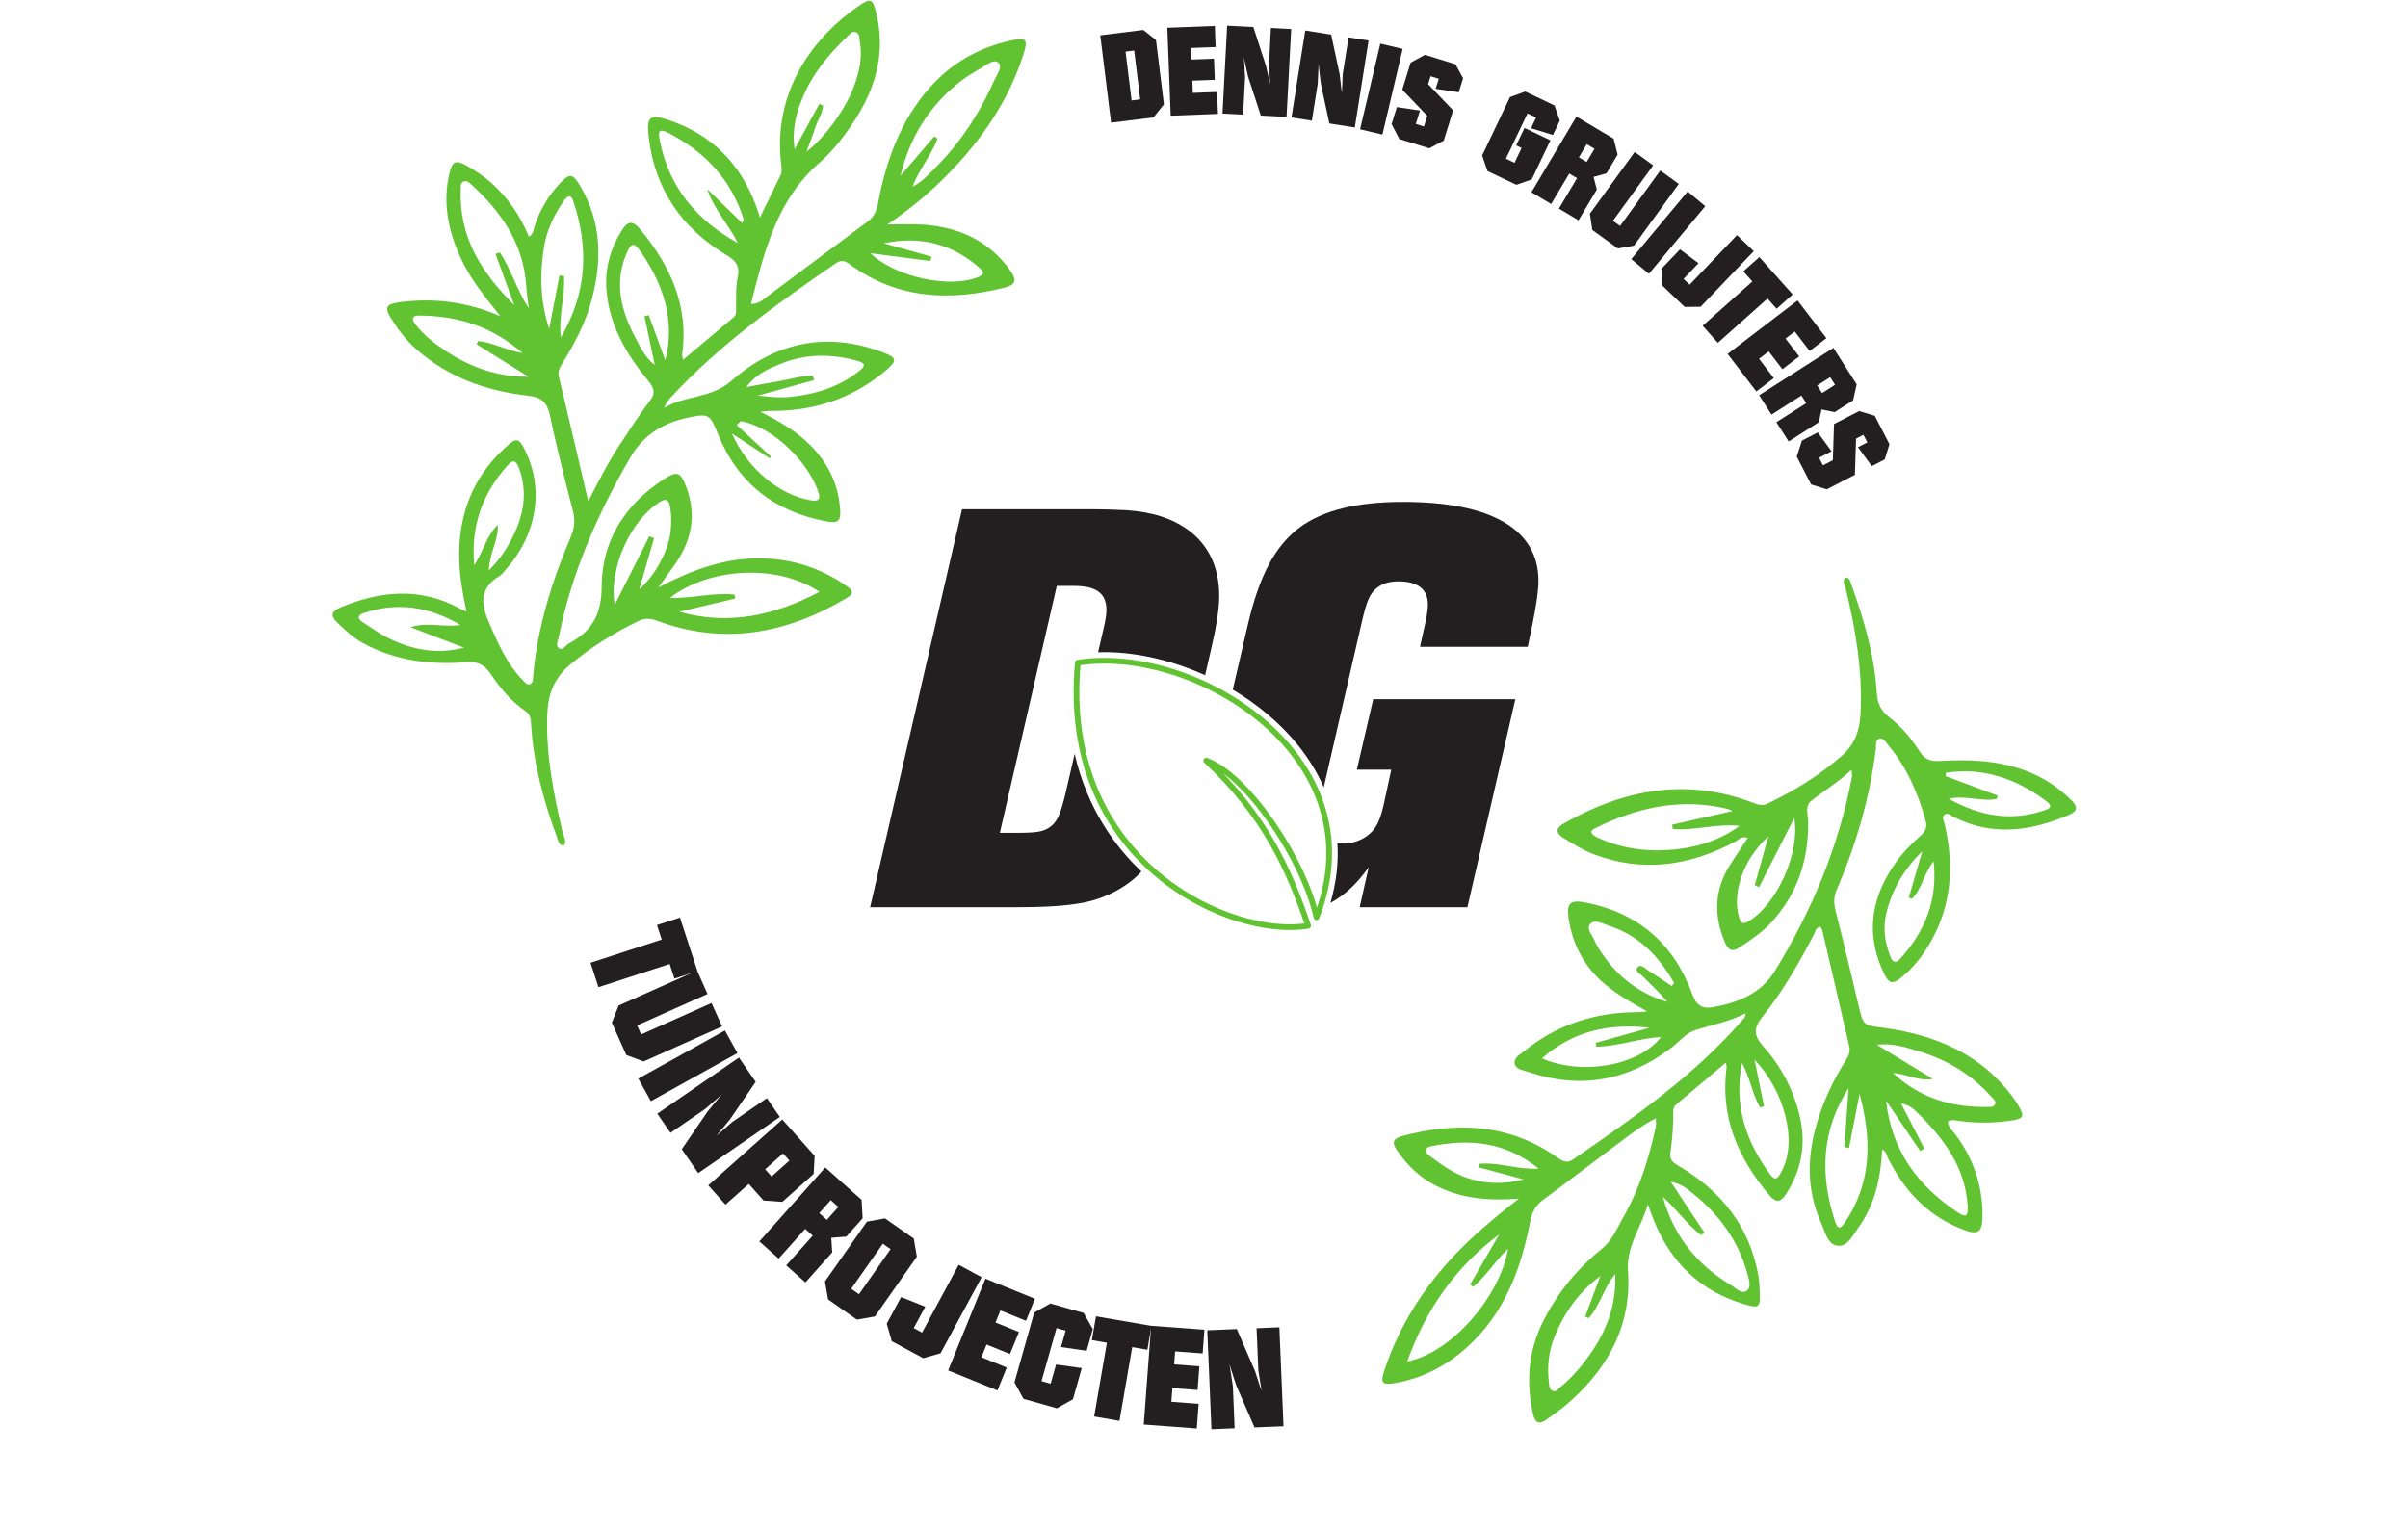 <?xml version="1.0" encoding="UTF-8" standalone="no"?> <svg xmlns:sodipodi="http://sodipodi.sourceforge.net/DTD/sodipodi-0.dtd" xmlns="http://www.w3.org/2000/svg" xmlns:svg="http://www.w3.org/2000/svg" version="1.1" id="svg2" xml:space="preserve" width="2078.747" height="1321.987" viewBox="0 0 2078.747 1321.987" sodipodi:docname="Dennis Gruijters Logo def.eps"><defs id="defs6"></defs><g id="g8" transform="matrix(1.333,0,0,-1.333,0,2651.987)"><g id="g10" transform="scale(0.1)"><path d="m 4140.46,16078.2 c 99.35,83.5 185.67,244.2 201.1,364.4 7.35,57.3 8.21,115.1 -2.81,172 -6.45,33.2 -18.08,56.5 -60.95,30.8 -192.65,-115.3 -337.67,-434.1 -296.63,-668.5 76.45,151.5 150.08,297.5 223.7,443.4 10.39,-3.9 20.78,-7.8 31.17,-11.7 -30.37,-105 -60.74,-210 -95.58,-330.4 z m -1158.2,-231.9 c -207.77,120.6 -410.31,149.5 -625.18,77.7 -42.93,-14.3 -43.98,-37.2 -6.17,-61.1 55.46,-35.2 108.8,-74.9 167.52,-103.5 152.71,-74.4 313.09,-105.6 485.85,-59.6 -115.26,44 -230.51,87.9 -345.77,131.9 107.41,35.9 206.89,-2.2 323.75,14.6 z m 2654.41,2408.2 c 167.9,-160.5 528.21,-230.9 704.67,-151.6 37.92,17.1 26.35,34.5 4.84,53.7 -178.65,159.9 -386.61,211.5 -622.12,162.4 102.93,-29 205.86,-58 308.79,-86.9 -2.6,-9.4 -5.21,-18.8 -7.81,-28.2 -122.95,16 -245.9,32 -388.37,50.6 z m -371.75,-794.6 c 2.35,-9.2 4.7,-18.4 7.06,-27.6 -121.18,-33.4 -242.35,-66.8 -363.53,-100.2 75.07,-8.7 148.99,-15.6 221.2,-7.3 159.74,18.3 310.16,65.6 437.96,169.3 37.04,30.1 37.82,48.3 -12.68,62.4 -171.42,47.8 -341.26,48.4 -506.33,-21.3 -75.1,-31.7 -153.42,-63.6 -215.47,-148.1 86.14,15.7 155.44,29 224.98,40.9 68.76,11.7 136.16,34.7 206.81,31.9 z m -524.93,-373.5 c 101.51,-228.2 306.35,-397.2 506.34,-431.9 47.23,-8.2 71.28,-1.5 53.66,52.7 -58.27,179 -277.3,417 -502.94,459.7 -8.67,-8.5 -17.34,-17 -26,-25.5 73.95,-68.1 147.9,-136.2 221.85,-204.3 -2.77,-3.7 -5.54,-7.4 -8.3,-11.1 -76.25,50 -152.49,100 -244.61,160.4 z m -1515.84,-591.2 c 5.7,-96.1 -53.41,-178.9 -58.44,-295.7 76.49,76.3 121.74,149.7 159.33,226.6 68.58,140.4 91.98,286.5 35.16,437.8 -13.66,36.3 -31.39,61.5 -68.83,20.3 -164.17,-180.6 -243.05,-390 -220.36,-651.2 60.93,93.1 80.22,192.5 153.14,262.2 z m 160.87,1111.7 c -202.06,176.4 -423.98,241.7 -668.12,243.7 -49.24,0.5 -54.45,-21.3 -23.97,-60.3 54.89,-70.4 124.53,-123.6 197.5,-171.4 159.25,-104.2 333.44,-167.2 531.71,-164.2 -111.99,70 -223.98,140.1 -335.97,210.1 3.41,6.8 6.83,13.5 10.24,20.3 93.7,-8.1 177.83,-57.9 288.61,-78.2 z m 923.74,-46.9 c 65.99,260.9 -12.82,485.5 -152.09,693.9 -51.17,76.6 -68.64,73.5 -103.41,-11.9 -78.17,-192.1 -26.31,-370.7 65.5,-542 30.44,-56.9 57.37,-118.8 121.31,-169.5 -24.02,114.3 -45.12,214.9 -66.23,315.4 9.27,2.4 18.54,4.8 27.81,7.3 35.71,-97.8 71.41,-195.5 107.11,-293.2 z m 469.52,760.7 c -60.28,121.2 -155.82,219.1 -198.27,349.3 74.4,-72.3 148.79,-144.5 226.78,-220.3 5.83,16.2 10.26,22 9,25.9 -82.77,259.9 -254.86,441.5 -495.38,561.9 -65.44,32.8 -54.29,-17.2 -47.72,-51 59.33,-305.1 239.08,-519.3 505.59,-665.8 z m 528.29,902.2 c 7.88,-4.2 15.76,-8.4 23.63,-12.5 -3.16,-52 -35.49,-95 -50.85,-143.2 -15.29,-47.9 -34.28,-94.7 -56.32,-154.7 121.82,93.4 256.52,280.9 308.76,426.3 32.66,90.8 54.55,184.2 36.94,281.8 -4.18,23.1 1.41,55.2 -25.2,65.4 -26.65,10.2 -44.53,-16.1 -61.45,-32.4 -117.22,-113 -219.85,-237 -283.14,-389.1 -42.15,-101.3 -71.13,-205.3 -53.05,-335.5 58.84,107.6 109.76,200.7 160.68,293.9 z m -2097.44,-973.3 c 9.23,3.4 18.45,6.8 27.68,10.2 72.72,-107.6 107.07,-236.7 187.38,-362.8 -7.16,63.5 -13.61,106.7 -16.66,150.2 -19.12,272.1 -161.81,476.7 -356,653 -13.77,12.5 -30,28.4 -50.55,18.5 -20.94,-10 -16.02,-33.1 -16.82,-51.5 -13.33,-307.6 136.04,-541.6 346.44,-748.7 -40.49,110.4 -80.98,220.7 -121.47,331.1 z m 414.23,-139.1 c 9.57,-1.5 19.14,-2.9 28.71,-4.4 9.07,-126.3 -35.02,-251.9 -20.51,-398.2 174.06,295.6 180.63,586.2 80.98,885.1 -16.69,50.1 -42.66,27.3 -62.73,-1.4 -63.52,-91 -109.71,-190.3 -127.25,-299.8 -28.32,-177 -23.12,-353.1 33.91,-526.4 22.29,115 44.59,230.1 66.89,345.1 z m 2285.76,575 c 59.17,28.2 100.37,75 143.99,118.4 166.94,166.3 293.16,360.6 388.12,575.3 15.66,35.5 54.66,84 22.43,110.9 -28.44,23.8 -75.3,-16.3 -109.99,-36.3 -49.71,-28.7 -99.59,-58.5 -144.22,-94.3 -194.81,-156.3 -319.24,-358.3 -377.33,-602.7 72.92,84.9 145.84,169.8 218.75,254.7 7,-5.1 13.99,-10.1 20.98,-15.2 -41.82,-109 -120.67,-200.3 -162.73,-310.8 z M 4399.06,15932 c 319.13,-90.9 616.51,-24.5 908.79,128.8 -285.97,189.8 -727.5,149.8 -968.73,-38.8 143.09,-5.4 280.5,36.3 418.52,21.1 1.24,-8.6 2.49,-17.2 3.74,-25.8 -120.77,-28.4 -241.55,-56.9 -362.32,-85.3 z m -134.97,157.3 c 200.2,105 400.1,182.8 623.16,188.1 221.05,5.2 421.88,-55.3 602.42,-183.9 41.78,-29.7 31.37,-50.1 -5.66,-72.2 -387.54,-231.2 -794.03,-309 -1228.07,-148 -45.14,16.7 -80.73,18.6 -124.06,-2.6 -158.35,-77.5 -305.92,-169.2 -441.85,-283.1 -104.66,-87.8 -141.73,-195.2 -146.1,-324.5 -8.8,-260.7 41.76,-513.1 100.58,-764.6 5.96,-25.5 25.49,-50 8.99,-79.4 -35.61,-3.3 -37.23,27.3 -44.83,47.7 -88.73,237.4 -153.73,480.5 -169.24,734.8 -2.05,33.7 -4.14,65.4 -36.23,86.7 -95.52,63.6 -165.67,152.3 -228.83,245.3 -38.92,57.3 -83.62,76.7 -151.42,71.5 -236.47,-18.1 -465.45,8.5 -677.35,126.7 -60.97,34.1 -110.27,80.6 -159.75,128.3 -47.39,45.6 -42.01,74 20.2,100 257.81,107.9 513.87,131.7 769.28,-6 11.59,-6.3 23.95,-11.1 45.97,-21.1 -31.31,145.6 -53.7,282.7 -46.63,422.8 13.1,259.8 113.79,477.5 309.14,650.2 61.53,54.3 76.59,50.5 114.09,-23.7 127.62,-252.8 80.46,-550.8 -123.32,-778.3 -12.81,-14.3 -24.13,-31.8 -40.04,-41.2 -134.45,-79.4 -118.74,-186.8 -65.08,-307.7 58.06,-130.7 113.07,-262.3 216.13,-365.9 13,-13 25.78,-34.5 47.12,-26.1 20.17,8 18.25,31.7 19.9,50.7 27.43,315 120.5,612.5 243.1,901.8 23.5,55.4 30.4,107.2 15.15,166.8 -53.09,207.3 -106.15,414.8 -150.23,624.1 -17.88,84.9 -57.87,115.8 -141.13,125.1 -269.85,30.1 -517.16,118.6 -724.79,301.7 -68.95,60.8 -121.58,133.5 -169.43,210.7 -35.29,56.9 -18.29,81.3 47.15,90.8 230.54,33.5 452.02,5.8 668.1,-88.5 -98.61,123.2 -197.83,243.6 -261.77,387.4 -76.45,172 -113.02,349.4 -68.64,536.8 19.26,81.3 40.66,90.8 113.76,50.2 186.69,-103.8 317.48,-257.8 401.8,-459.6 29.32,19.2 29.34,48.7 37.26,72.1 33.86,100.4 85.88,189.8 157.29,267.7 67.93,74.1 88.21,72.6 138.29,-12.5 136.91,-232.4 141.43,-478.5 74.42,-732.3 -39,-147.6 -108.22,-281 -187.85,-409.7 -17.36,-28.1 -34.95,-53.8 -26.02,-91.1 62.52,-261.2 123.49,-522.7 190.51,-807.7 72.95,143.2 136.35,266.3 213.77,380.9 59.86,88.6 115.92,180.3 181.81,264.2 41.89,53.4 31.84,87.8 -7.11,135.1 -141.68,171.9 -252.21,359.5 -270.57,588.6 -11.36,141.8 26.45,271.2 101.98,390.3 34.64,54.7 67.78,61.4 113.53,6.3 196.92,-237 319.21,-497.8 274.72,-815.7 -1.06,-7.5 2.59,-15.7 5.83,-33.2 112.49,94.4 220.66,184.8 328.29,275.9 19.06,16.1 14.11,39.7 14.82,61.6 2.16,65.8 -3.15,133.5 10.67,196.9 16.13,74 -13.27,108.4 -72.17,143.7 -290.64,174.2 -465.17,426.8 -504.36,767.6 -14.92,129.7 7.41,148.8 133.15,106.3 275.34,-93.2 459.11,-280.5 560.87,-550.9 8.46,-22.5 15.34,-45.6 26.66,-79.5 47.66,98.1 89.99,185.7 132.76,273 11.64,23.8 7.6,47.7 4.61,72.4 -55.31,458.2 195.03,825 528.6,1042.7 54.55,35.6 68.26,8 81.61,-41.9 88.44,-330.4 -34.02,-602.8 -232.41,-854 -38.93,-49.3 -82.62,-96 -129.95,-137.3 -276.18,-240.6 -357.17,-572.9 -443.08,-914.6 51.22,-0.9 76.17,26.8 102.35,46.3 218.03,161.8 434.37,325.8 652.71,487.2 41.26,30.5 58.09,68.6 67.12,116.6 51.95,276.2 144.12,534.8 333.92,749.8 143,161.9 321.43,262.6 531.72,307.5 93.67,20 106.89,6.3 78.76,-83.1 -96.94,-307.9 -275.02,-565.1 -499.75,-792.5 -115.7,-117.1 -241.91,-221.9 -383.74,-317 82.34,0 157.08,4.2 231.19,-0.8 233.23,-16 428.86,-105.1 567.43,-301.5 41.38,-58.6 32.4,-88.7 -41.04,-107.1 -356.67,-89.5 -696.34,-74 -1003.79,153.1 -31.02,22.9 -55.11,27.2 -87.93,4.6 -380.03,-261.5 -755.07,-529.1 -1070.05,-870.6 -16.37,-17.7 -30.53,-37.5 -40.51,-66.2 134.68,83.8 301.82,58.6 434.02,175 283.79,249.8 616.48,322.9 980.55,185.4 93.72,-35.4 95.48,-53.8 19.89,-117.9 -200.31,-170 -432.8,-254.1 -694.25,-261 -38.31,-1 -76.68,-0.1 -118.1,-6.5 119.77,-59.8 234.26,-124.7 328.33,-221.2 111.91,-114.7 177.07,-249.5 188.45,-409.4 5.53,-77.8 -12.18,-93.7 -89.74,-79.2 -335.66,63.1 -573.74,247.6 -702.19,567.6 -51.04,127.1 -59.9,132.9 -194.56,104.1 -159.32,-34.1 -286.44,-110 -372.23,-257.7 -212.35,-365.6 -380.37,-747.7 -463.8,-1164 -4.97,-24.8 -25.12,-58.4 5.99,-73.7 23.46,-11.6 39.96,22.6 60.99,33.6 149.28,78.3 210.65,188.2 211.24,369.1 0.96,294.2 149.4,527.7 398.13,691.1 91.77,60.3 114.14,50.8 152.07,-54.3 67.71,-187.6 27.46,-355.8 -88.02,-511.6 -32.3,-43.6 -63.16,-88.3 -94.68,-132.4" style="fill:#61c332;fill-opacity:1;fill-rule:nonzero;stroke:none" id="path14"></path><path d="m 11619.6,14595.9 c -81.6,-160.5 -154.7,-304.4 -227.8,-448.3 -9.3,4.4 -18.5,8.7 -27.8,13 29.4,105.5 58.8,211 88.2,316.5 -88.1,-82.4 -150.3,-176.7 -183,-288.3 -22.8,-77.6 -29.6,-155.5 -7.4,-235 10.7,-38.2 23.6,-50.4 62.5,-27 181.4,109.1 335.1,439.6 295.3,669.1 z m 999.7,125.2 c 209,-117.2 410.2,-148.3 624.8,-74.4 46.2,15.9 40.8,33.3 7.1,58.8 -126.5,95.7 -266.1,162.6 -423.5,185.4 -74.9,10.8 -151.2,8.5 -225.8,-1.3 -0.5,-7.5 -1,-15.1 -1.4,-22.6 112.1,-42 224.2,-84.1 336.4,-126.1 -2,-7.2 -3.9,-14.4 -5.9,-21.6 -97.5,-20.1 -196.3,25.2 -311.7,1.8 z M 9578.2,12332.2 c 1.09,7.7 2.19,15.5 3.28,23.2 123.59,12.3 245.47,-39.1 383.3,-31.1 -216.36,174.6 -448.69,194.9 -694.67,145.4 -43.02,-8.6 -50.07,-34.3 -14.35,-60.7 52.65,-39 105.67,-79 163.42,-109.2 141.27,-73.8 291.73,-85 447.84,-45.5 -96.27,26 -192.54,51.9 -288.82,77.9 z M 10826,13507 c 5.3,6.5 10.7,13 16,19.5 -97.8,172 -228.1,309.1 -424.1,371.9 -39.5,12.6 -92.4,45.8 -121.7,8.4 -24.6,-31.1 19.2,-74.4 33.7,-111.9 4.9,-12.7 11.7,-24.8 18.8,-36.5 105.8,-174.2 252.9,-295.8 450.2,-354.4 -51,60.4 -108.6,113.6 -163.5,169.3 -14.9,15.1 -53,30.3 -28.9,56.6 19.2,20.9 44.9,-7.3 64.3,-19.6 52.6,-33 103.6,-68.7 155.2,-103.3 z m -142.8,-270.1 c -258,29 -492.6,-17.5 -697.16,-198.4 261.96,-114.1 631.76,-44.9 771.16,138.5 -142.9,-8.1 -278.3,-61 -419.2,-63.1 -1.6,8.4 -3.2,16.8 -4.7,25.1 116.6,32.7 233.3,65.3 349.9,97.9 z m 1765.4,1142.7 c -117,-114.3 -196.8,-247.8 -233.7,-406.2 -22.1,-95.1 -7,-185.1 26.7,-274 14.2,-37.7 34.9,-48.5 65.2,-14.9 158.7,176.6 243.2,378.5 215.6,630.2 -63.7,-78.5 -75.1,-177.4 -139.9,-242.5 -6.9,2.7 -13.9,5.4 -20.8,8.1 29,99.8 57.9,199.6 86.9,299.3 z m -188.9,-1436.3 c 173.5,-162.6 382.8,-224.1 615.3,-219.3 15.9,0.4 35.4,-2 44.2,14.7 11.7,22.1 -8.5,35.3 -20.4,48.7 -128.4,145.7 -288.4,241.9 -473.3,297.4 -81.1,24.3 -161.9,53.7 -271.6,42.3 133.7,-81.6 248.4,-151.6 363.2,-221.6 -94.7,-16.9 -170.5,33.7 -257.4,37.8 z m -978.4,65.3 c -54.7,-271.8 24.8,-508.7 183.7,-723.7 37.9,-51.2 56.4,-9.6 73.9,23.6 105.7,200.8 11.7,525.9 -176.1,721.2 21.3,-104.7 41.4,-203.5 61.5,-302.2 -8.8,-2.2 -17.5,-4.5 -26.3,-6.7 -50.9,90.4 -66,196.5 -116.7,287.8 z m -244.5,-1096.7 c -6.4,-6.1 -12.8,-12.3 -19.1,-18.4 -89.5,63.9 -150.9,159.8 -248.8,247.9 75.1,-269.6 231.4,-445 444.7,-574.3 30.4,-18.4 67.1,-60.3 100.5,-32.7 28.6,23.7 11.9,73.4 2,109.5 -58.4,213.5 -182.6,383.3 -353.7,520.4 -37.4,29.9 -74.2,62.9 -142.6,74.8 77.7,-117.1 147.3,-222.2 217,-327.2 z m -748.3,-556.4 c -7.5,3.6 -15,7.2 -22.6,10.7 32.8,87.6 65.6,175.1 98.4,262.6 -142.1,-106 -237.9,-242.4 -300,-402 -35.3,-90.6 -44.7,-185.8 -34.1,-282.7 2.4,-21.7 2.1,-48 23,-58.6 24.4,-12.5 38.2,12.8 54.6,26.1 70.5,57.6 129.4,126.2 182.1,199.6 110.5,153.8 178.9,321.9 170.5,530.7 -77.2,-94.5 -99,-206.8 -171.9,-286.4 z m 1925.9,1409.3 c 35.2,-324.6 208.8,-557.8 473.4,-729.9 50.9,-33.1 58.2,-3.2 55.4,44.2 -15.2,256.2 -157.2,443.3 -331.3,612.7 -24.9,24.3 -54.4,47.4 -100.7,55 54.1,-104.6 102.6,-198.7 151.2,-292.8 -9,-5.1 -17.9,-10.2 -26.8,-15.4 -73.7,108.7 -147.5,217.5 -221.2,326.2 z m -239.8,-306.1 c -9.9,1.4 -19.8,2.7 -29.7,4 8.9,127.7 17.8,255.4 26.7,383.1 -177.2,-275.8 -186.7,-566.2 -86.3,-867 19.9,-59.6 41.5,-33.8 62.6,-2.7 176.3,260.2 173.6,541.6 94.8,832.2 -22.7,-116.5 -45.4,-233 -68.1,-349.6 z m -2265.33,-560.3 c -283.59,-211.6 -475.39,-487.2 -595.86,-823.5 292.12,56.4 605.22,431.3 652.91,731.1 -83.96,-80.9 -141.45,-177.4 -225.44,-247.1 -6.81,4.8 -13.63,9.6 -20.45,14.4 62.95,108.4 125.89,216.7 188.84,325.1 z m 1124.23,2626.4 c -1.5,9.3 -3,18.5 -4.5,27.7 127.2,28.7 254.4,57.3 391.4,88.1 -18.2,8 -25.2,12.5 -32.9,14.3 -299.9,71.1 -581,11.2 -851.4,-122.8 -14.2,-7.1 -36.5,-16.3 -28.2,-33.6 7,-14.8 27.8,-25.2 44.6,-32.8 167.1,-75 343.4,-93.4 522.6,-70.3 134.7,17.4 263.6,57.9 391.2,149 -157.5,16.7 -294.8,-33.2 -432.8,-19.6 z m -996.74,-2394.7 c -184.36,-15 -362.69,-3 -530.67,80.2 -108.46,53.7 -192.69,134.2 -260.07,233.8 -33.83,50 -23.81,76.1 37.01,92.1 355.75,93.6 695.31,79.1 1005.97,-142.4 30.8,-21.9 60.1,-36.5 97.2,-10.9 397.2,274.5 794.9,548.5 1111.7,920.4 2.9,3.5 2.8,9.8 7.3,27.1 -109.6,-55.3 -222.5,-75.3 -330.4,-110.4 -56.2,-18.3 -100.1,-73.9 -150,-112 -282.6,-215.6 -592.2,-272.5 -930.3,-156.1 -32.5,11.2 -79,14.9 -85.15,54.3 -6.02,38.5 36.35,58.5 62.77,80 196.18,159.5 422.78,239 674.18,250.2 39.7,1.7 79.7,0.2 120.8,6.7 -95.3,52.2 -187.3,104.8 -269.6,172.9 -135.1,111.9 -213,256.3 -238.8,428.3 -15.2,101.8 11.2,123.4 112.8,103.2 341.3,-68 569.7,-269.4 688,-593.5 26.1,-71.4 63,-96.7 133,-83.9 163.7,29.7 311.1,86.4 403.8,237.8 238.5,389.5 412.1,804.6 497.2,1254.9 1.4,7.6 -0.9,15.9 -3,45.5 -87.4,-82.8 -180.7,-136.5 -263.4,-203.9 -39,-31.8 -17.9,-88.8 -17.3,-134.1 3.1,-246.4 -69,-464.2 -236.2,-648.3 -61.6,-67.9 -136.8,-117.6 -212.7,-167.2 -45.2,-29.5 -69.6,-12.1 -88.4,31.3 -75,173 -71.8,341.2 29.7,503.3 37.1,59.2 76.7,116.8 117,178 -40.8,13.2 -59.1,-12.8 -81.6,-24.9 -295,-157.3 -599.4,-202.8 -919.1,-80.8 -67.3,25.7 -127.1,63.8 -188.1,100.9 -57,34.6 -60,65.6 0.2,99.7 388.9,220.3 793.3,296 1223.3,131.7 31.6,-12 59.3,-21.4 93.7,-4.8 171.5,82.2 331.4,180.9 476,305.8 85.9,74.3 119.7,163.7 125.3,273.7 14.1,277.3 -30.7,546.7 -96.2,814.1 -5.5,22.6 -22.6,45.4 -2.9,70.1 30.7,0.6 32.7,-25.2 39.5,-44.2 82,-227.8 150,-459 165.1,-702.4 4.2,-66.7 25.9,-116.5 82.4,-159.7 78.3,-59.9 142.6,-136.7 195.5,-220.9 30,-47.6 68.1,-63.9 123.6,-60.6 189.8,11.4 378.2,5.6 559.9,-61.9 115.1,-42.7 214.9,-108.1 301.4,-194.9 39.8,-40 36.2,-69.2 -17.4,-92.1 -246.9,-105.5 -494.8,-141.3 -746.1,-14.4 -18.7,9.5 -39.7,30.8 -59.9,15.8 -20.9,-15.5 -4.9,-41.2 -0.2,-61.5 61.2,-263.1 47.5,-517.4 -87.4,-757.7 -44.5,-79.4 -98.2,-152.2 -166.2,-213.2 -85.9,-77.1 -106.5,-72.7 -151.6,30.8 -108.2,248 -63,476.7 88.8,691.2 46.2,65.3 102.2,122.1 161.6,174.8 30.5,27.1 43,55.3 32.4,94 -49.8,181.8 -123.5,351.9 -247,496.8 -14.6,17.3 -29.5,47.4 -58,35.4 -22.6,-9.5 -14.7,-38.8 -17.3,-59.7 -38.7,-318.3 -127.6,-622.9 -253.7,-916.8 -19.7,-45.8 -20.4,-87.1 -8.2,-135 52.6,-207.3 102.1,-415.5 151.3,-623.7 28.7,-121.8 32,-119.4 156.1,-136.1 340.4,-45.6 640,-170.3 848.8,-460.4 9.6,-13.4 18.7,-27.2 27,-41.4 43,-73.2 36.7,-86.9 -44.7,-99.3 -111.9,-16.9 -223.9,-18.1 -336.1,-2.8 -23.9,3.3 -48.4,11.4 -73.7,-1.9 -1.3,-37 27.5,-58 46.3,-83.2 112.3,-149.5 172.7,-318.1 177.1,-504.2 3.3,-141.9 -25.1,-157.6 -153.5,-103.2 -212.5,90.1 -357.2,248.7 -458.5,451.7 -9.2,18.6 -10.1,42.7 -37.9,56.1 -9.1,-182.4 -45.8,-354.6 -152.8,-504 -36,-50.4 -69.4,-126 -134.4,-119.6 -66.2,6.5 -81.8,89.6 -106.9,145.2 -114.4,253.9 -87.5,508.2 9.3,760.3 39.4,102.7 88.8,200.6 147.9,293.5 18.1,28.4 32.3,56.5 23.9,92.3 -58.6,251 -116.5,502.2 -175,753.3 -1.7,7.3 -7.4,13.8 -11.3,21 -30.4,-1.6 -32.2,-28.5 -41.2,-46 -97.2,-188 -203,-371.1 -335.2,-536.4 -56,-70.1 -58.1,-119.8 3,-188.3 118.4,-132.7 200.8,-287.3 240.5,-462.5 40.2,-177.8 9.3,-342.2 -89.1,-496 -37.7,-58.7 -67.4,-59.1 -111.3,-6.8 -200.6,238.9 -317.2,505 -275.2,824.7 1,7.4 -2,15.4 -4.3,32.2 -110.2,-93.1 -215.9,-182.2 -321.5,-271.4 -13.4,-11.4 -19.5,-26.9 -19.2,-43.8 1.4,-90.7 -6.7,-180.7 -18.7,-270.6 -7.6,-56.5 36.1,-72.8 73.9,-95.7 261,-158.9 435.1,-381.3 493.7,-685.9 7.7,-40.2 10,-81.7 11.3,-122.6 3.1,-98 -4.7,-103.8 -102.4,-74.8 -282.4,83.9 -472,268.5 -582.1,538.7 -11.3,27.8 -21,56.1 -40.4,108.3 -45.9,-159 -140.1,-269 -128.6,-436.2 24.9,-359.2 -139.8,-645.5 -411.7,-872.9 -35.6,-29.8 -75.1,-55 -112.3,-83.1 -48.94,-37.1 -77.72,-26.5 -91.21,34.2 -45.58,205.1 -30.89,404.2 62.89,593.6 92.62,186.9 222.02,346 384.22,477 67.2,54.4 96.8,131.7 137.2,202.6 104.2,183 166.8,381.4 210.8,586.2 3.2,14.8 0.5,30.8 0.5,55.8 -93.8,-48.9 -168.8,-107.6 -244.8,-164.2 -162.9,-121 -323.6,-245 -486.83,-365.6 -47.31,-34.9 -69.77,-76.8 -81.02,-135.1 -60.29,-312.6 -168.03,-602.3 -414.1,-822.1 -132.07,-118 -283.02,-196.4 -457.65,-227.9 -87.85,-15.8 -101.65,-1.3 -73.42,83.1 116.87,349.5 324.08,638.3 596.07,883.2 87.64,78.9 178.48,153.8 275.01,228.1" style="fill:#61c332;fill-opacity:1;fill-rule:nonzero;stroke:none" id="path16"></path><path d="m 4254.7,13902.1 148.9,48.5 113.01,-346.9 -148.9,-48.5 -30.87,94.7 -461.1,-150.2 -51.55,158.2 461.1,150.3 -30.59,93.9" style="fill:#231f20;fill-opacity:1;fill-rule:nonzero;stroke:none" id="path18"></path><path d="m 4006.5,13381 507.72,226.6 67.83,-151.9 -455.84,-203.5 26.12,-58.5 455.83,203.5 67.83,-152 -507.73,-226.6 -112.21,41.5 -93.58,209.6 44.03,111.3" style="fill:#231f20;fill-opacity:1;fill-rule:nonzero;stroke:none" id="path20"></path><path d="m 4133.79,12907.6 560.86,311.5 81.22,-146.3 -560.86,-311.5 -81.22,146.3" style="fill:#231f20;fill-opacity:1;fill-rule:nonzero;stroke:none" id="path22"></path><path d="m 4256.91,12680.1 528.47,363.8 108.48,-157.6 -168.15,-245.4 -44.37,-53.2 -13.84,-16 -26.65,-33.5 24.37,21.1 24.37,21.1 51.9,45.5 225.02,154.9 83.75,-121.7 -528.48,-363.8 -106.45,154.7 167.41,244.8 46.08,55.5 23.77,28.3 24.5,28.7 -23.86,-21.8 -31.93,-27.4 -54.83,-47.5 -224.29,-154.3 -85.27,123.8" style="fill:#231f20;fill-opacity:1;fill-rule:nonzero;stroke:none" id="path24"></path><path d="m 5112.46,12376.4 -41.41,46.6 -115.66,-103 41.41,-46.5 z m -525.52,-160.4 479.24,426.6 209.42,-235.3 -6.33,-117.6 -203.14,-180.8 -121.25,8.8 -95.84,107.7 -150.88,-134.3 -111.22,124.9" style="fill:#231f20;fill-opacity:1;fill-rule:nonzero;stroke:none" id="path26"></path><path d="m 5429.19,12076.2 -49.16,43.8 -74.59,-83.7 49.16,-43.8 z m -511.49,-223.5 426.83,479 235.32,-209.7 6.56,-119.4 -105.68,-118.6 -97.38,-7.7 6.09,-94.8 -173.46,-194.6 -124.23,110.7 171.68,192.6 -49.16,43.8 -171.68,-192.6 -124.89,111.3" style="fill:#231f20;fill-opacity:1;fill-rule:nonzero;stroke:none" id="path28"></path><path d="m 5767.58,11802.7 -50.27,35.2 -204.92,-292.1 50.25,-35.2 z m -425.08,-209.3 271.75,387.4 117.09,21.2 186.47,-130.8 19.86,-117.3 -271.74,-387.4 -116.58,-20.5 -186.48,130.8 -20.37,116.6" style="fill:#231f20;fill-opacity:1;fill-rule:nonzero;stroke:none" id="path30"></path><path d="m 5742.6,11319.9 93.07,172.2 156.48,-62.3 -74.87,-138.5 54.02,-29.2 237.3,439.2 148.74,-80.4 -266.44,-493.1 -112.13,-31.6 -203.54,110 -32.63,113.7" style="fill:#231f20;fill-opacity:1;fill-rule:nonzero;stroke:none" id="path32"></path><path d="m 6140.38,11016.7 241.31,594.5 320.72,-130.2 -57.9,-142.7 -165.72,67.3 -31.8,-78.3 151.71,-61.6 -57.9,-142.6 -151.71,61.5 -33.46,-82.4 164.07,-66.6 -60.24,-148.4 -319.08,129.5" style="fill:#231f20;fill-opacity:1;fill-rule:nonzero;stroke:none" id="path34"></path><path d="m 6569.73,10939.2 128.08,452.7 104.38,58.5 215.77,-61.1 59.19,-104.6 -39.73,-140.4 -166.17,23.9 30.04,106.2 -59.08,16.7 -97.13,-343.4 59.07,-16.7 35.12,124.2 166.42,-23.1 -57.17,-202 -103.99,-58.5 -216.51,61.3 -58.29,106.3" style="fill:#231f20;fill-opacity:1;fill-rule:nonzero;stroke:none" id="path36"></path><path d="m 7071.04,11213.1 26.66,154.3 359.5,-62.1 -26.66,-154.3 -98.2,16.9 -82.54,-477.8 -163.97,28.3 82.54,477.9 -97.33,16.8" style="fill:#231f20;fill-opacity:1;fill-rule:nonzero;stroke:none" id="path38"></path><path d="m 7407.13,10666.4 47.72,639.8 345.19,-25.7 -11.46,-153.5 -178.36,13.3 -6.28,-84.3 163.27,-12.2 -11.45,-153.5 -163.28,12.1 -6.61,-88.7 176.58,-13.1 -11.92,-159.8 -343.4,25.6" style="fill:#231f20;fill-opacity:1;fill-rule:nonzero;stroke:none" id="path40"></path><path d="m 7845.39,10635.9 -26.82,641 191.14,8 118.3,-273 21.46,-65.8 6.19,-20.3 14.15,-40.3 -4.89,31.8 -4.9,31.9 -10.86,68.1 -11.42,272.9 147.58,6.2 26.82,-641 -187.59,-7.8 -118.25,272 -22.46,68.5 -11.27,35.2 -11.31,36 5.79,-31.8 6.19,-41.6 11.02,-71.7 11.38,-272 -150.25,-6.3" style="fill:#231f20;fill-opacity:1;fill-rule:nonzero;stroke:none" id="path42"></path><path d="m 7344.97,19567.4 -55.74,-6.9 39.03,-316.4 55.74,6.9 z m -149.58,-467.2 -69.83,566 278.68,34.4 82.12,-64.9 51.4,-416.6 -67.62,-85 -274.75,-33.9" style="fill:#231f20;fill-opacity:1;fill-rule:nonzero;stroke:none" id="path44"></path><path d="m 7581.59,19145.3 -21.74,569.8 307.45,11.8 5.22,-136.8 -158.87,-6 2.87,-75.1 145.43,5.5 5.22,-136.7 -145.43,-5.6 3.01,-79 157.29,6 5.43,-142.3 -305.88,-11.6" style="fill:#231f20;fill-opacity:1;fill-rule:nonzero;stroke:none" id="path46"></path><path d="m 7917.17,19159.1 29.89,569.5 169.82,-8.9 81.85,-251.4 13.48,-60.1 3.78,-18.5 9.15,-36.9 -1.66,28.6 -1.67,28.6 -3.92,61.2 12.74,242.5 131.11,-6.9 -29.9,-569.5 -166.66,8.8 -81.88,250.6 -14.15,62.5 -7.03,32.1 -6.99,32.8 2.46,-28.6 2,-37.3 3.75,-64.4 -12.69,-241.7 -133.48,7" style="fill:#231f20;fill-opacity:1;fill-rule:nonzero;stroke:none" id="path48"></path><path d="m 8363.72,19134 89.2,563.3 167.97,-26.6 55.14,-258.6 7.13,-61.2 1.83,-18.7 5.26,-37.7 1.32,28.7 1.33,28.6 2.5,61.2 37.99,239.9 129.67,-20.6 -89.2,-563.2 -164.84,26.1 -55.26,257.8 -7.54,63.7 -3.65,32.6 -3.51,33.4 -0.55,-28.8 -1.92,-37.3 -2.98,-64.4 -37.88,-239.1 -132.01,20.9" style="fill:#231f20;fill-opacity:1;fill-rule:nonzero;stroke:none" id="path50"></path><path d="m 8807.97,19057.3 131.15,555 144.72,-34.2 -131.16,-555 -144.71,34.2" style="fill:#231f20;fill-opacity:1;fill-rule:nonzero;stroke:none" id="path52"></path><path d="m 9012.09,19090.8 34.16,110.3 149.58,-22.3 -26.9,-86.9 52.89,-16.3 21.33,68.8 -161.94,169.6 54.14,174.9 92.78,50.9 197.95,-61.3 48.97,-90.5 -28.07,-90.7 -149.58,22.3 20.11,65 -52.89,16.4 -15.94,-51.5 161.94,-169.6 -60.71,-196 -93.44,-49.9 -193.86,60 -50.52,96.8" style="fill:#231f20;fill-opacity:1;fill-rule:nonzero;stroke:none" id="path54"></path><path d="m 9598.57,18887.6 180.28,378.2 98.78,36.3 189.97,-90.6 33.9,-97.9 -44.5,-93.2 -141.99,43.9 33.01,69.3 -55.69,26.5 -139.88,-293.4 55.7,-26.6 45.93,96.4 -34.98,16.7 53.77,112.8 167.83,-80 -120.85,-253.4 -99.83,-34.8 -187.06,89.1 -34.39,100.7" style="fill:#231f20;fill-opacity:1;fill-rule:nonzero;stroke:none" id="path56"></path><path d="m 10326.2,18931 -50.3,29.9 -50.9,-85.6 50.3,-29.9 z m -408.57,-281.5 291.57,490.1 240.8,-143.2 25.9,-103.1 -72.2,-121.4 -83.7,-23.1 21.3,-81.7 -118.5,-199.2 -127.1,75.6 117.3,197.2 -50.3,29.9 -117.3,-197.1 -127.77,76" style="fill:#231f20;fill-opacity:1;fill-rule:nonzero;stroke:none" id="path58"></path><path d="m 10296.3,18510.5 290.2,400 119.7,-86.8 -260.6,-359.2 46.1,-33.4 260.6,359.1 119.7,-86.8 -290.2,-400.1 -104.8,-17.8 -165.2,119.8 -15.5,105.2" style="fill:#231f20;fill-opacity:1;fill-rule:nonzero;stroke:none" id="path60"></path><path d="m 10564.2,18216.4 365.2,438 114.2,-95.2 -365.2,-438 -114.2,95.2" style="fill:#231f20;fill-opacity:1;fill-rule:nonzero;stroke:none" id="path62"></path><path d="m 10759.9,18153.7 120.1,125.9 119.6,-90.1 -96.7,-101.2 39.5,-37.7 306.4,321 108.7,-103.8 -344,-360.4 -103.5,-0.8 -148.8,142 -1.3,105.1" style="fill:#231f20;fill-opacity:1;fill-rule:nonzero;stroke:none" id="path64"></path><path d="m 11289.9,18136.8 103.9,92.6 215.8,-242.1 -104,-92.6 -58.9,66.1 -321.8,-286.8 -98.4,110.4 321.8,286.9 -58.4,65.5" style="fill:#231f20;fill-opacity:1;fill-rule:nonzero;stroke:none" id="path66"></path><path d="m 11188.2,17602 452.9,346.5 187,-244.4 -108.7,-83.1 -96.6,126.3 -59.7,-45.7 88.5,-115.6 -108.7,-83.1 -88.4,115.6 -62.9,-48.1 95.7,-125 -113.1,-86.5 -186,243.1" style="fill:#231f20;fill-opacity:1;fill-rule:nonzero;stroke:none" id="path68"></path><path d="m 11884.1,17402.2 -31.5,49.3 -84,-53.6 31.5,-49.3 z m -491.6,-67.8 480.8,306.7 150.7,-236.1 -23.2,-103.8 -119,-75.9 -85.2,17 -17.7,-82.6 -195.3,-124.7 -79.6,124.7 193.4,123.4 -31.5,49.3 -193.4,-123.4 -80,125.4" style="fill:#231f20;fill-opacity:1;fill-rule:nonzero;stroke:none" id="path70"></path><path d="m 11669.6,17040.7 102.6,53 89,-122.3 -80.8,-41.7 25.4,-49.3 64,33.1 7.5,234.4 162.6,84 101.3,-30.5 95.1,-184.1 -30.2,-98.4 -84.3,-43.6 -89,122.4 60.4,31.2 -25.4,49.2 -47.8,-24.8 -7.5,-234.3 -182.3,-94.2 -101.1,31.7 -93.1,180.3 33.6,103.9" style="fill:#231f20;fill-opacity:1;fill-rule:nonzero;stroke:none" id="path72"></path><path d="m 8787.11,14908.7 h 222.8 l -40.17,-186.3 c -29.23,-142.5 -54.79,-193.6 -109.58,-237.4 -40.18,-32.9 -102.27,-54.8 -157.06,-54.8 -14.91,0 -28.84,1.2 -41.96,3.3 7.99,-127.2 -7.07,-256.8 -45.1,-387.5 91.66,48.4 172.06,123.7 247.78,230.8 l -58.45,-259.3 H 9503 l 310.47,1347.7 h -920.44 l -105.92,-456.5" style="fill:#231f20;fill-opacity:1;fill-rule:nonzero;stroke:none" id="path74"></path><path d="m 9086.62,16643.6 c -299.51,0 -518.66,-54.8 -668.42,-164.4 -160.7,-120.5 -262.97,-310.4 -339.68,-642.8 l -94.92,-409.1 c 162.55,-96.6 308.54,-218.4 421.49,-358.8 69.95,-86.9 125.94,-178.4 167.75,-273.7 l 250.79,1089.1 c 29.23,120.5 47.49,164.4 91.32,200.9 36.52,29.2 80.36,43.8 142.44,43.8 124.19,0 189.93,-51.1 189.93,-149.7 0,-29.3 -7.3,-76.7 -14.61,-109.6 l -36.52,-164.4 h 697.63 l 29.22,138.8 c 21.91,109.6 40.17,215.5 40.17,288.6 0,332.3 -303.15,511.3 -876.59,511.3" style="fill:#231f20;fill-opacity:1;fill-rule:nonzero;stroke:none" id="path76"></path><path d="M 6959.58,15011.3 6898.8,14748 c -32.87,-135.2 -54.79,-182.7 -105.92,-215.5 -40.18,-25.6 -80.36,-32.9 -208.19,-32.9 h -109.58 l 368.9,1599.8 h 109.58 c 146.1,0 211.85,-47.5 211.85,-157.1 0,-29.2 -7.31,-69.4 -14.61,-102.2 l -39.38,-170.7 c 225,7.4 468.07,-47.2 692.87,-148.8 l 36.83,158.8 c 36.53,157 54.78,270.2 54.78,354.2 0,204.6 -84,361.6 -244.71,456.6 -109.58,65.8 -244.72,98.6 -423.69,102.3 -76.7,3.6 -164.37,3.6 -273.94,3.6 h -723.2 l -595.35,-2578.6 h 920.43 c 204.54,0 339.68,7.3 456.56,29.2 138.8,25.5 273.94,95 365.25,186.3 4.89,5.1 9.77,10.4 14.63,15.9 -169.98,161.3 -351.29,407.4 -432.33,762.4" style="fill:#231f20;fill-opacity:1;fill-rule:nonzero;stroke:none" id="path78"></path><path d="m 8471.62,13897.9 c -490.21,-87 -1610.19,401.3 -1491.36,1703.7 758.94,120.5 1951.71,-610.8 1545.52,-1649 -84,376.3 -445.56,916.5 -713.88,1015.1 385.48,-360.4 539.63,-716.8 659.72,-1069.8 z" style="fill:none;stroke:#61c332;stroke-width:36.914;stroke-linecap:butt;stroke-linejoin:round;stroke-miterlimit:10;stroke-dasharray:none;stroke-opacity:1" id="path80"></path></g></g></svg> 
